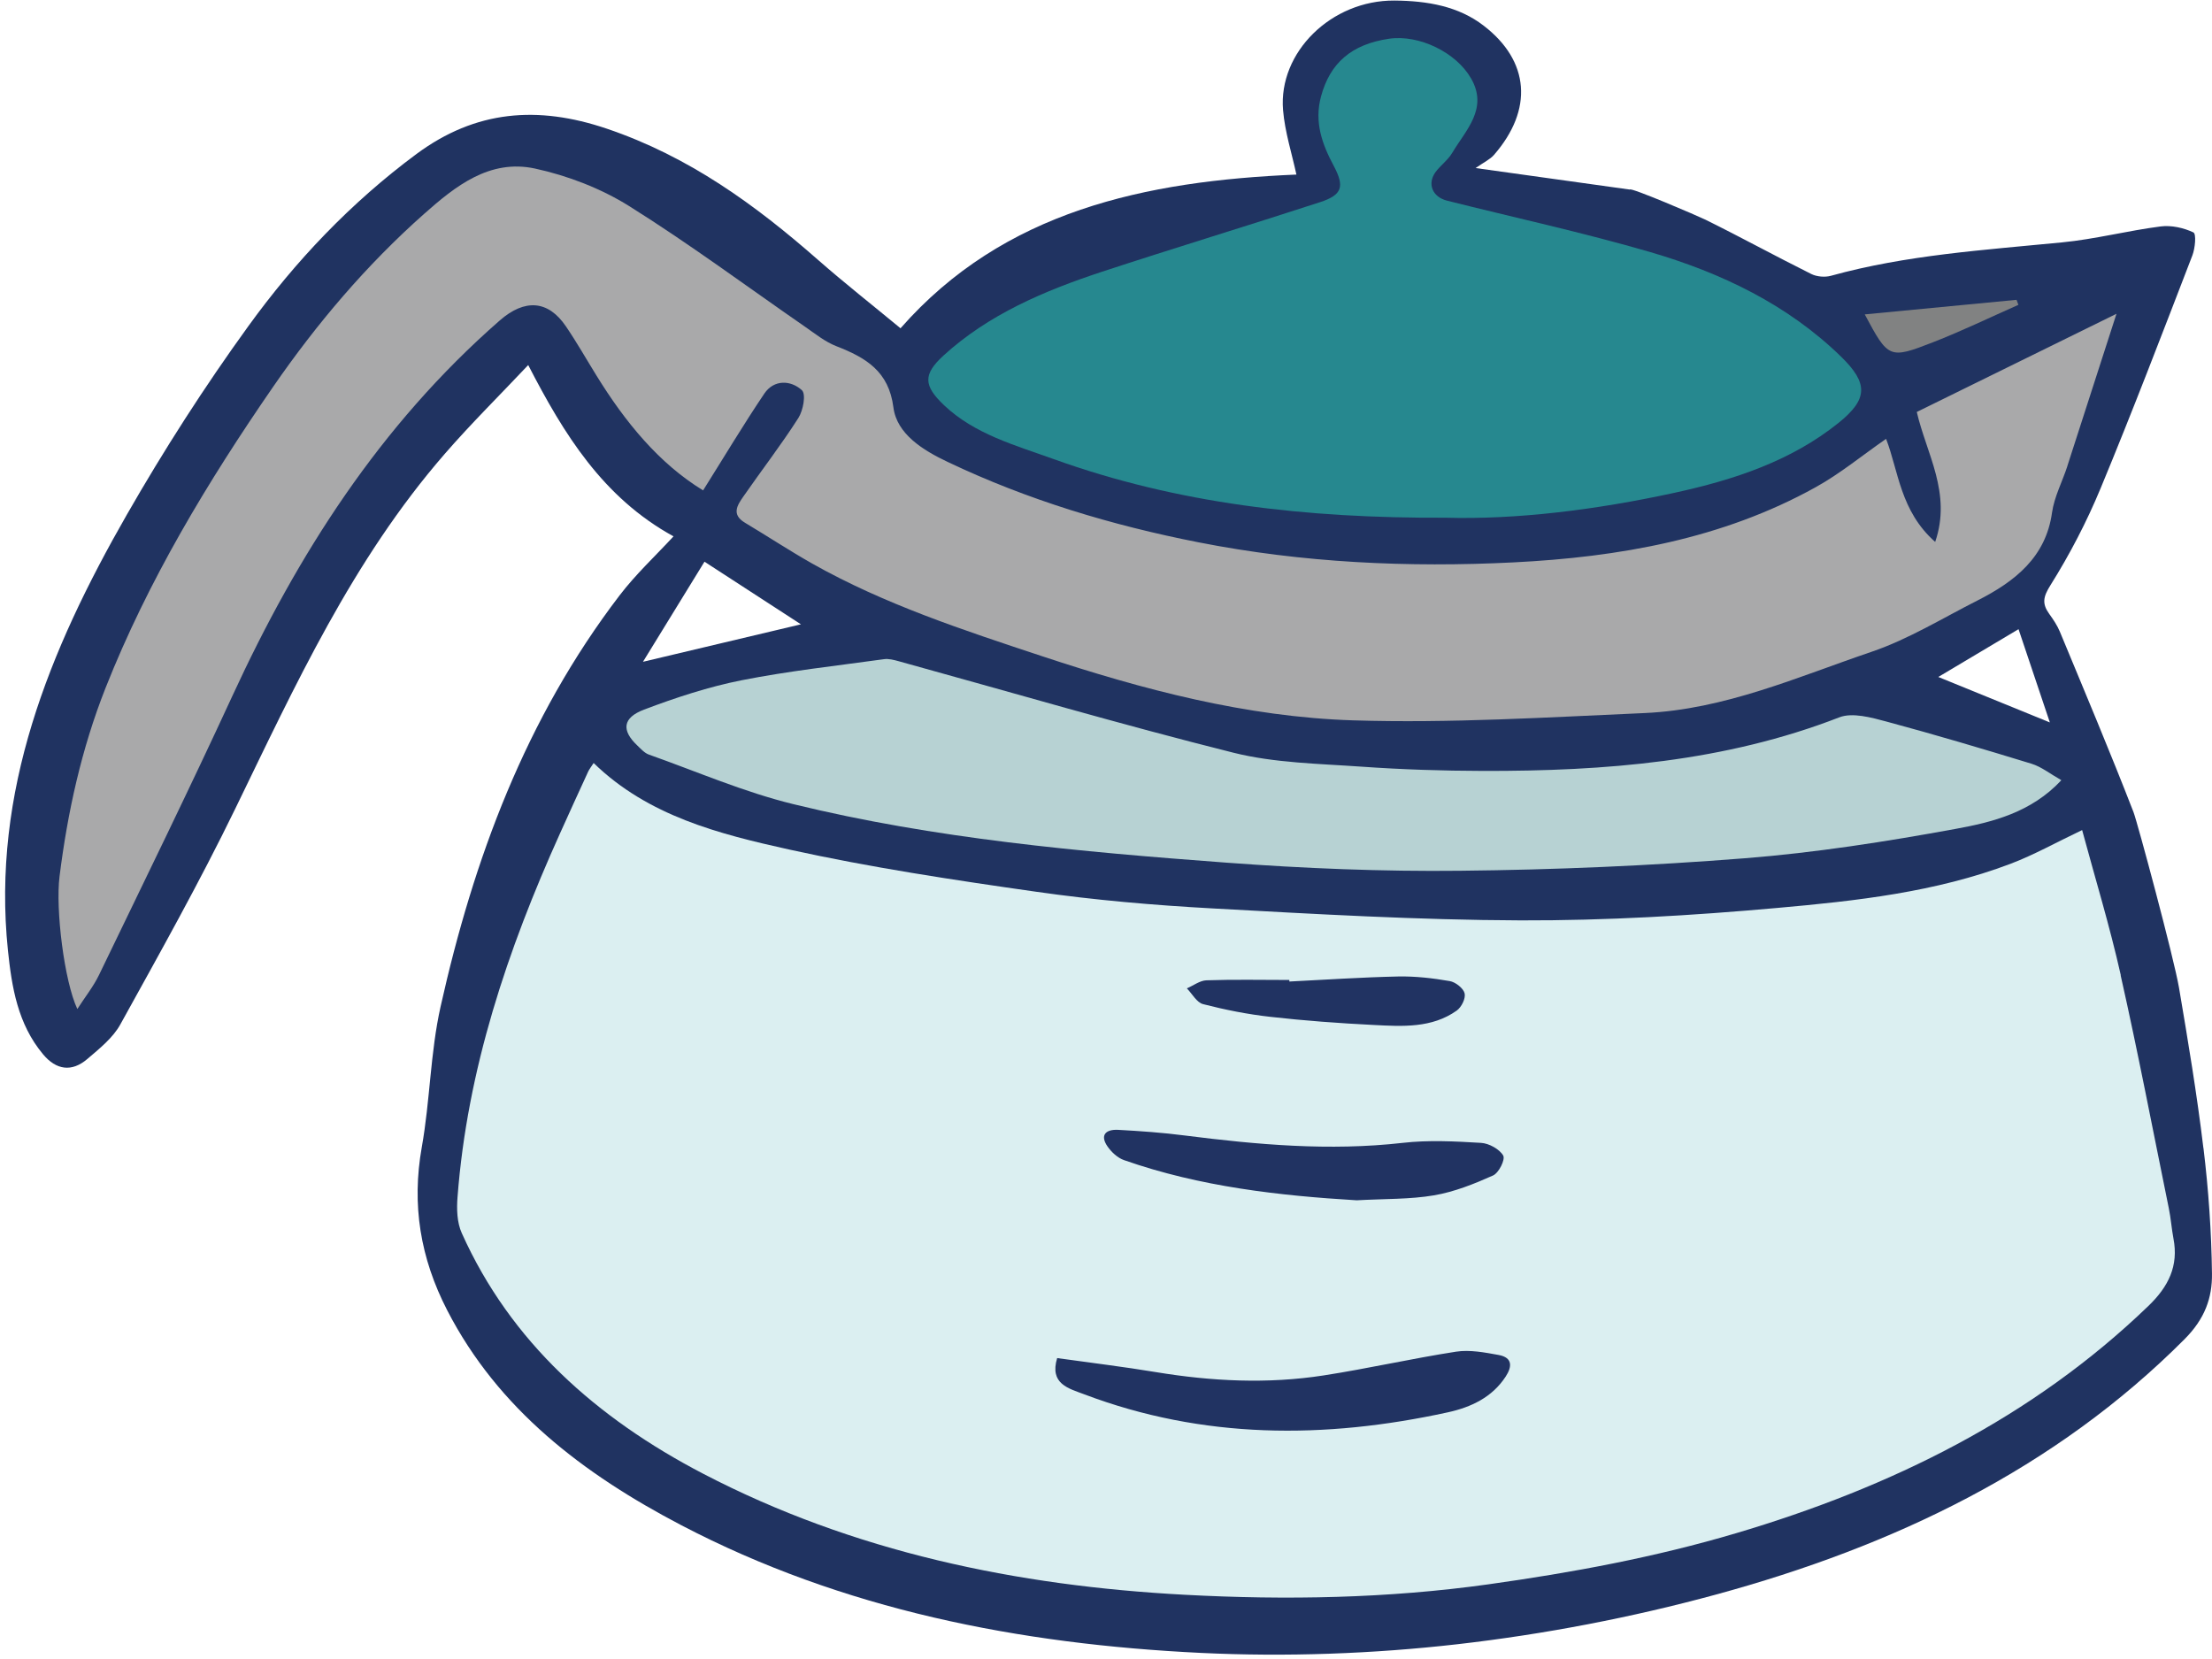 <svg xmlns="http://www.w3.org/2000/svg" fill="none" viewBox="0 0 180 135" height="135" width="180">
<path fill="#203361" d="M179.299 93.416C178.777 89.054 178.05 84.713 177.316 80.379C176.899 77.937 173.92 66.869 173.61 66.079C171.697 61.152 169.643 56.281 167.617 51.397C167.405 50.889 167.088 50.416 166.756 49.957C166.163 49.131 166.248 48.58 166.855 47.62C168.429 45.108 169.805 42.461 170.935 39.736C173.539 33.461 175.96 27.122 178.403 20.784C178.629 20.198 178.734 19.033 178.487 18.913C177.697 18.539 176.687 18.313 175.819 18.426C173.13 18.772 170.483 19.464 167.787 19.725C161.476 20.346 155.13 20.741 148.99 22.442C148.51 22.576 147.846 22.52 147.401 22.301C144.507 20.861 141.677 19.308 138.776 17.875C138.176 17.579 132.642 15.207 132.628 15.426C128.633 14.868 124.581 14.304 120.077 13.675C120.741 13.21 121.249 12.977 121.574 12.603C124.779 8.918 124.482 4.965 120.727 2.085C118.687 0.511 116.174 0.067 113.471 0.045C108.332 0.01 104.019 4.259 104.407 8.953C104.556 10.739 105.127 12.497 105.494 14.205C93.219 14.727 81.686 17.141 73.279 26.713C71.034 24.856 68.754 23.064 66.587 21.165C61.477 16.675 56.056 12.73 49.379 10.471C43.746 8.565 38.699 8.975 33.899 12.525C28.535 16.499 24.031 21.256 20.212 26.536C16.634 31.477 13.33 36.63 10.309 41.903C3.999 52.914 -0.695 64.42 0.646 77.344C0.957 80.316 1.437 83.323 3.505 85.793C4.571 87.071 5.834 87.261 7.098 86.181C8.093 85.334 9.194 84.452 9.794 83.358C12.999 77.563 16.245 71.775 19.133 65.832C24.024 55.773 28.669 45.594 36.179 36.948C38.311 34.491 40.64 32.19 42.983 29.706C45.87 35.303 49.047 40.484 54.807 43.646C53.346 45.227 51.729 46.731 50.416 48.453C42.751 58.483 38.537 69.918 35.854 81.904C35.014 85.652 35 89.555 34.323 93.346C33.49 98.04 34.196 102.367 36.398 106.637C40.548 114.677 47.444 119.929 55.428 124.107C68.592 130.989 82.942 133.792 97.737 134.505C104.662 134.836 111.706 134.582 118.588 133.799C125.682 132.987 132.776 131.625 139.644 129.754C154.072 125.823 167.208 119.562 177.76 108.981C179.419 107.322 180.026 105.607 179.998 103.644C179.956 100.235 179.716 96.812 179.306 93.424L179.299 93.416ZM52.322 53.853C54.094 50.966 55.767 48.242 57.327 45.708C60.079 47.493 62.712 49.202 65.176 50.804C61.138 51.764 56.882 52.773 52.322 53.853ZM157.728 55.088C159.803 53.846 161.956 52.568 164.257 51.199C165.09 53.677 165.902 56.091 166.805 58.787C163.523 57.453 160.622 56.267 157.728 55.088Z"></path>
<path fill="#DBEFF1" d="M172.566 79.363C173.985 85.659 175.192 91.991 176.484 98.315C176.653 99.134 176.71 99.974 176.865 100.793C177.289 103.002 176.47 104.689 174.825 106.27C165.395 115.362 153.896 121.023 141.247 124.771C134.676 126.719 127.956 127.968 121.137 128.921C112.914 130.072 104.649 130.213 96.439 129.775C82.725 129.048 69.433 126.281 57.229 119.928C48.54 115.404 41.552 109.206 37.578 100.348C37.182 99.473 37.154 98.379 37.232 97.404C38.022 87.035 41.291 77.302 45.568 67.822C46.323 66.142 47.093 64.462 47.862 62.789C47.954 62.592 48.095 62.415 48.307 62.09C52.74 66.403 58.507 67.864 64.21 69.128C70.838 70.589 77.579 71.605 84.313 72.565C89.056 73.243 93.856 73.659 98.649 73.921C107.006 74.379 115.385 74.866 123.749 74.895C130.702 74.916 137.676 74.506 144.6 73.885C151.038 73.314 157.51 72.601 163.602 70.292C165.536 69.558 167.35 68.535 169.432 67.547C170.463 71.372 171.677 75.339 172.581 79.37L172.566 79.363Z"></path>
<path fill="#B7D2D3" d="M167.729 63.502C165.294 66.107 162.153 66.904 159.11 67.455C153.442 68.493 147.718 69.389 141.972 69.841C134.278 70.448 126.549 70.78 118.834 70.857C112.474 70.928 106.086 70.667 99.74 70.194C87.91 69.311 76.08 68.253 64.553 65.436C60.537 64.455 56.711 62.789 52.808 61.406C52.448 61.279 52.151 60.94 51.862 60.665C50.57 59.444 50.641 58.413 52.413 57.742C54.989 56.768 57.643 55.893 60.346 55.356C64.165 54.601 68.061 54.178 71.93 53.641C72.311 53.585 72.734 53.698 73.122 53.804C82.2 56.309 91.235 58.964 100.369 61.251C103.721 62.09 107.3 62.14 110.794 62.387C114.091 62.62 117.401 62.726 120.697 62.733C130.594 62.754 140.356 61.992 149.68 58.37C150.739 57.961 152.278 58.385 153.506 58.716C157.466 59.782 161.39 60.947 165.308 62.147C166.112 62.394 166.811 62.959 167.729 63.481V63.502Z"></path>
<path fill="#A9A9AA" d="M168.232 37.929C167.822 39.192 167.166 40.42 166.982 41.712C166.481 45.333 163.982 47.31 160.905 48.87C158.06 50.31 155.3 52.018 152.293 53.041C146.265 55.088 140.35 57.735 133.814 58.025C125.915 58.37 117.996 58.865 110.104 58.618C101.408 58.342 92.987 56.112 84.785 53.394C78.397 51.277 71.959 49.173 66.087 45.856C64.23 44.804 62.452 43.632 60.623 42.538C59.494 41.867 60.002 41.105 60.489 40.406C61.971 38.268 63.567 36.206 64.964 34.018C65.36 33.397 65.607 32.07 65.247 31.745C64.343 30.927 62.981 30.87 62.197 32.028C60.482 34.576 58.908 37.209 57.214 39.905C53.607 37.703 50.861 34.322 48.546 30.574C47.72 29.24 46.944 27.87 46.061 26.572C44.6 24.405 42.694 24.313 40.676 26.07C30.892 34.618 24.208 45.143 18.921 56.606C15.406 64.229 11.707 71.775 8.058 79.335C7.606 80.273 6.929 81.12 6.293 82.109C5.227 79.836 4.507 73.991 4.846 71.309C5.503 66.072 6.632 60.933 8.587 55.985C12.039 47.26 16.881 39.221 22.239 31.456C25.775 26.339 29.798 21.581 34.514 17.402C37.033 15.172 39.829 12.913 43.548 13.718C46.21 14.297 48.913 15.341 51.193 16.767C56.12 19.852 60.779 23.317 65.557 26.621C66.362 27.179 67.145 27.814 68.049 28.167C70.484 29.113 72.326 30.221 72.701 33.15C72.976 35.317 75.1 36.637 77.133 37.597C83.613 40.682 90.46 42.743 97.54 44.133C106.003 45.799 114.586 46.194 123.162 45.764C131.739 45.333 140.16 43.858 147.74 39.651C149.731 38.55 151.503 37.082 153.479 35.712C154.489 38.317 154.63 41.592 157.474 44.098C158.837 40.124 156.754 36.905 155.978 33.524C161.314 30.898 166.693 28.259 172.227 25.534C170.872 29.741 169.552 33.842 168.225 37.936L168.232 37.929Z"></path>
<path fill="#818282" d="M164.243 24.807C161.928 25.83 159.641 26.939 157.283 27.856C153.733 29.24 153.662 29.169 151.742 25.583C155.942 25.181 160.015 24.793 164.095 24.398C164.144 24.532 164.194 24.666 164.243 24.8V24.807Z"></path>
<path fill="#26888F" d="M119.702 6.37C121.128 8.847 119.279 10.577 118.164 12.454C117.818 13.033 117.211 13.464 116.808 14.014C116.124 14.967 116.568 16.033 117.754 16.329C123.26 17.713 128.815 18.92 134.25 20.501C140.081 22.202 145.48 24.793 149.829 29.035C152.031 31.188 152.017 32.472 149.617 34.407C145.735 37.526 141.09 39.051 136.22 40.11C129.846 41.493 123.422 42.291 117.606 42.129C106.221 42.178 95.781 40.971 85.758 37.364C82.624 36.235 79.32 35.338 76.836 32.988C75.135 31.378 75.106 30.468 76.772 28.936C80.443 25.583 84.974 23.663 89.682 22.11C95.569 20.176 101.512 18.377 107.406 16.456C109.228 15.864 109.425 15.186 108.543 13.52C107.583 11.727 106.933 9.934 107.498 7.845C108.225 5.149 109.955 3.603 113.039 3.151C115.489 2.798 118.488 4.266 119.695 6.363L119.702 6.37Z"></path>
<path fill="#213362" d="M86.02 110.512C88.78 110.901 91.434 111.218 94.067 111.656C98.605 112.404 103.158 112.63 107.711 111.924C111.318 111.366 114.89 110.548 118.496 109.99C119.605 109.821 120.812 110.054 121.941 110.258C123.106 110.47 123.049 111.218 122.52 112.023C121.426 113.703 119.711 114.515 117.798 114.931C107.796 117.112 97.892 117.119 88.215 113.456C86.966 112.983 85.385 112.623 86.027 110.505L86.02 110.512Z"></path>
<path fill="#213362" d="M110.393 97.673C104.146 97.299 97.666 96.579 91.469 94.405C90.94 94.221 90.439 93.748 90.121 93.289C89.493 92.379 89.966 91.885 90.996 91.941C92.803 92.04 94.617 92.167 96.41 92.4C102.304 93.148 108.184 93.677 114.141 93C116.238 92.76 118.398 92.873 120.515 93C121.165 93.035 122.026 93.515 122.322 94.031C122.506 94.355 121.969 95.442 121.496 95.654C119.965 96.339 118.348 96.988 116.689 97.27C114.734 97.602 112.701 97.546 110.4 97.673H110.393Z"></path>
<path fill="#213362" d="M104.923 79.871C107.874 79.723 110.817 79.525 113.768 79.461C115.165 79.433 116.591 79.596 117.968 79.835C118.441 79.913 119.083 80.421 119.182 80.831C119.281 81.24 118.935 81.953 118.539 82.236C116.514 83.675 114.121 83.527 111.791 83.407C108.982 83.266 106.166 83.061 103.37 82.744C101.528 82.539 99.693 82.172 97.907 81.713C97.378 81.579 97.018 80.873 96.58 80.428C97.109 80.203 97.632 79.793 98.168 79.772C100.413 79.694 102.665 79.744 104.916 79.744C104.916 79.786 104.916 79.835 104.923 79.885V79.871Z"></path>
</svg>
